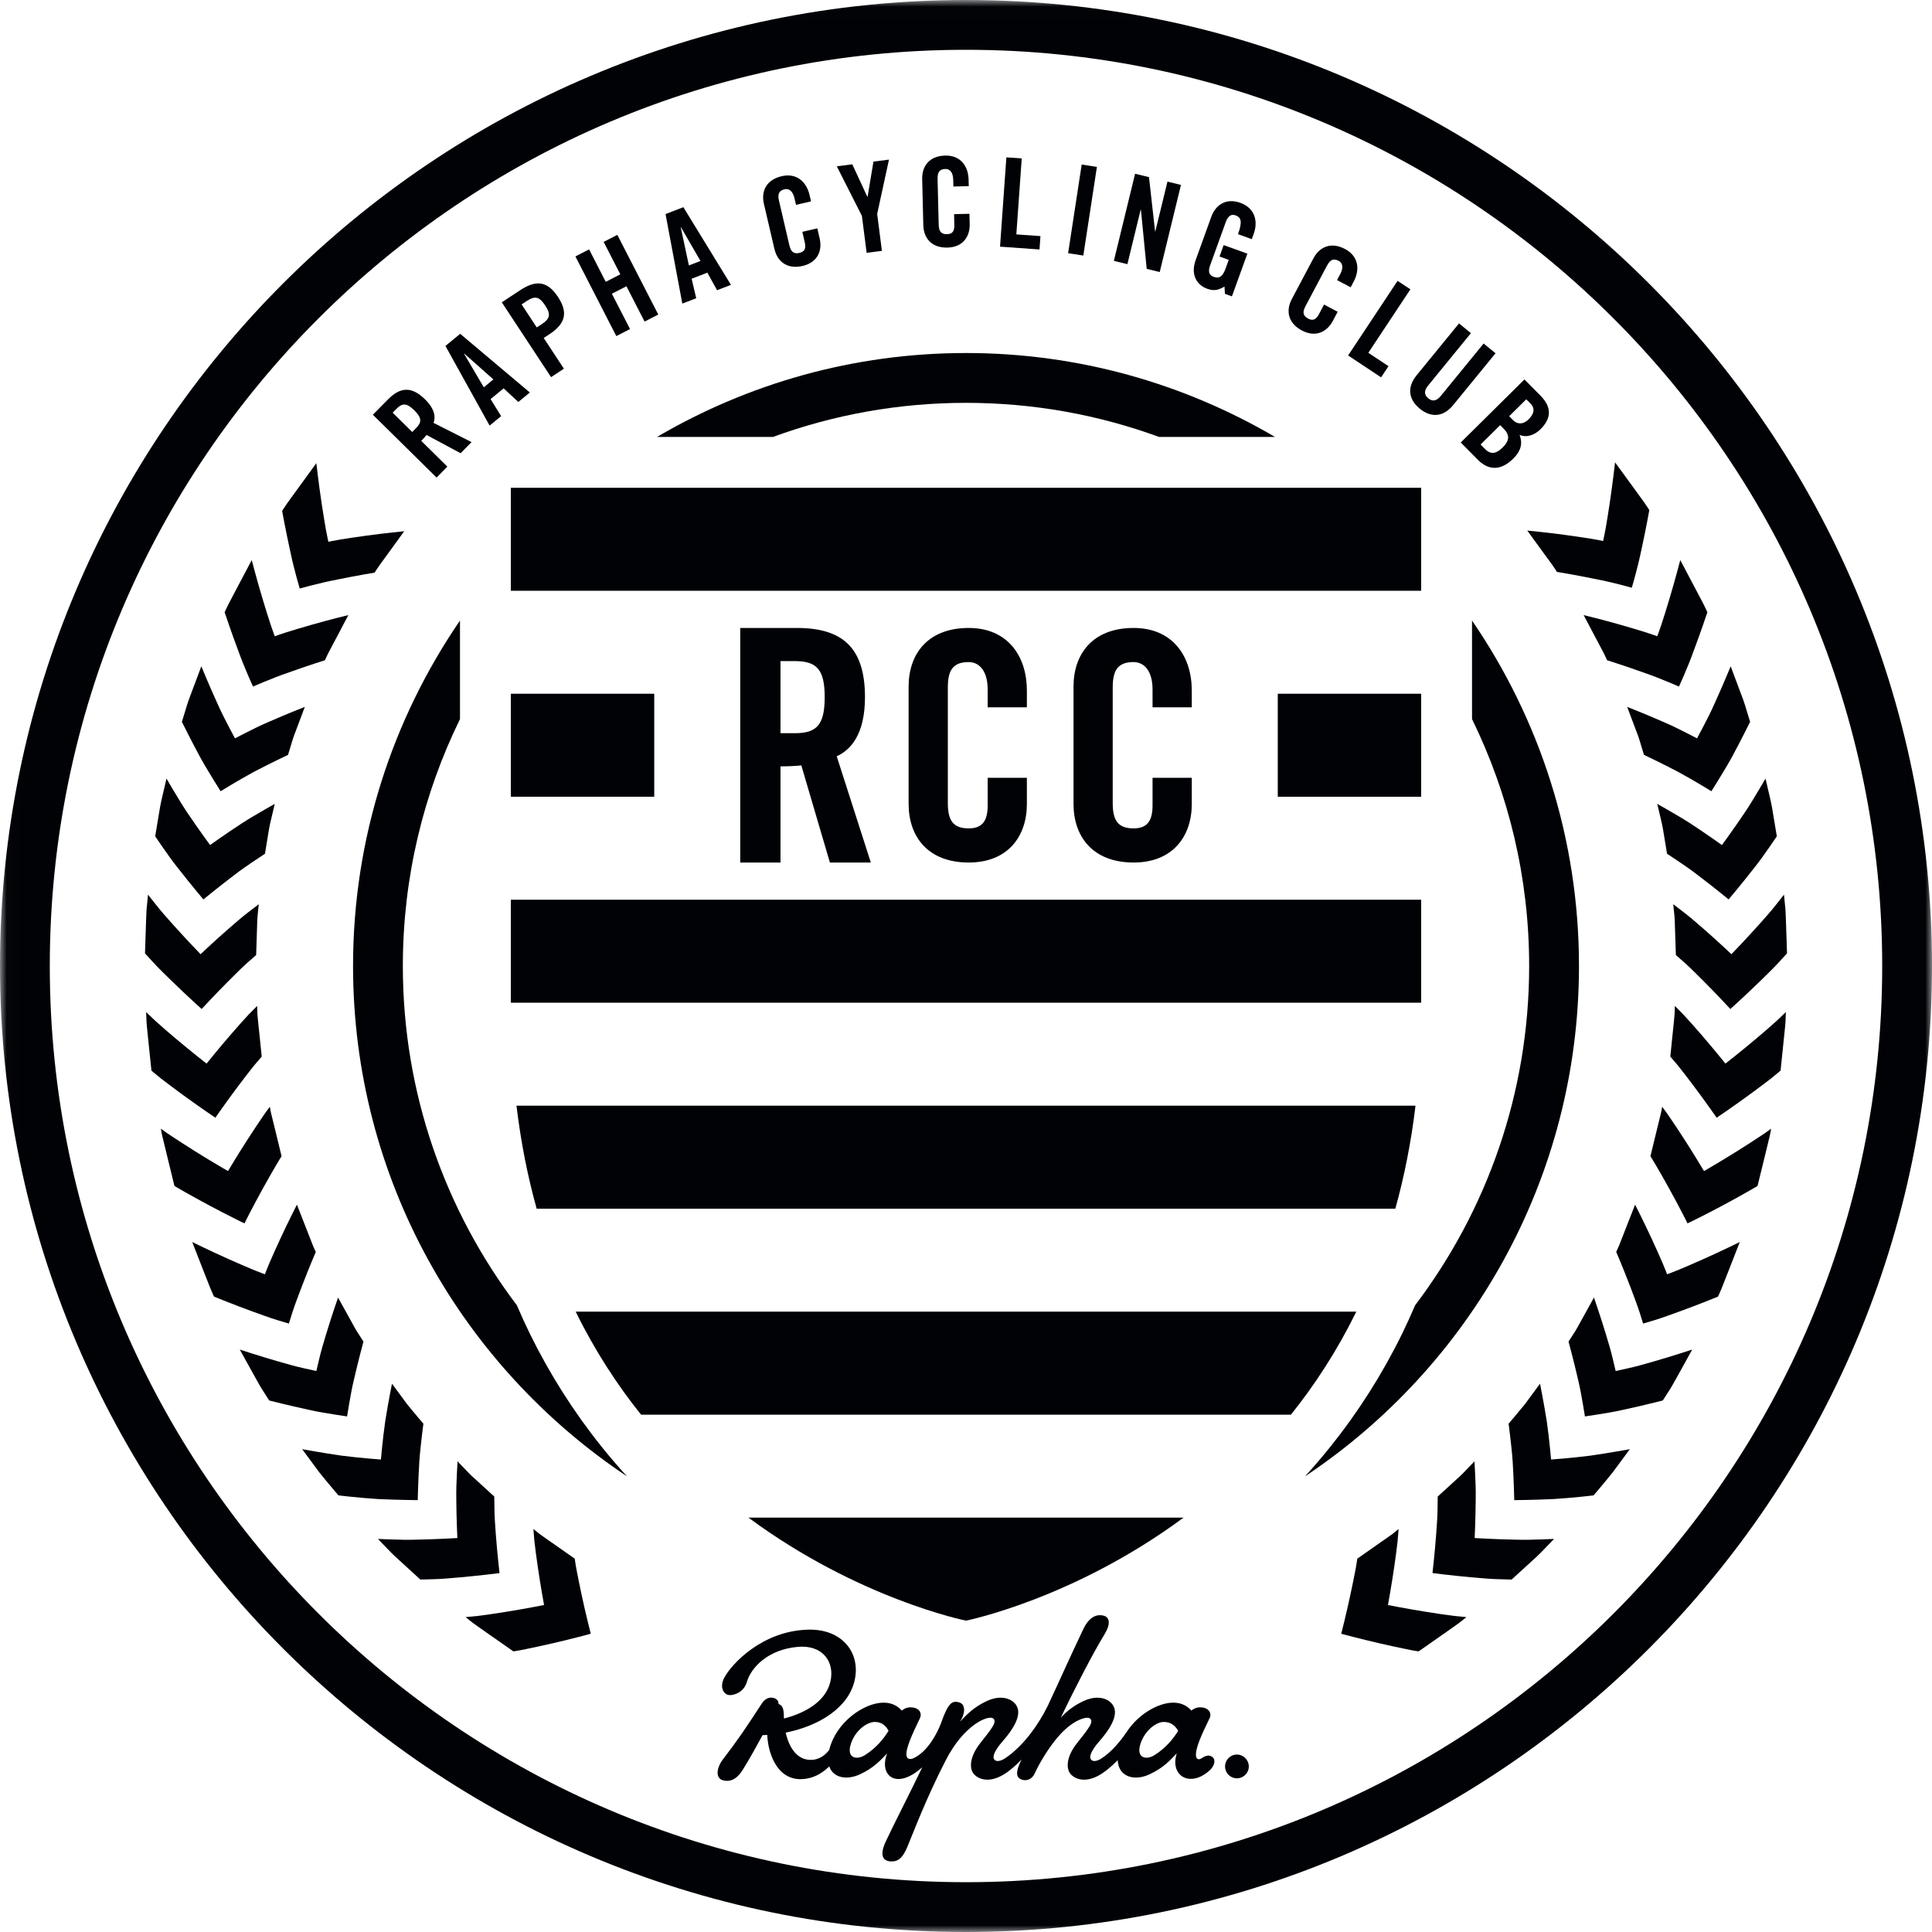 <?xml version="1.0" encoding="UTF-8"?>
<svg width="145px" height="145px" viewBox="0 0 145 145" version="1.1" xmlns="http://www.w3.org/2000/svg" xmlns:xlink="http://www.w3.org/1999/xlink">
    <!-- Generator: Sketch 48.1 (47250) - http://www.bohemiancoding.com/sketch -->
    <title>RCC Crest 2017 positive Copy</title>
    <desc>Created with Sketch.</desc>
    <defs>
        <polygon id="path-1" points="0.012 145 145 145 145 0.008 0.012 0.008"></polygon>
    </defs>
    <g id="L_RCC_010_Membership" stroke="none" stroke-width="1" fill="none" fill-rule="evenodd" transform="translate(-603, -2366)">
        <g id="CTA" transform="translate(30, 2275)">
            <g id="RCC-Crest-2017-positive-Copy" transform="translate(573, 91)">
                <path d="M118.505,72.5 C118.505,62.888 115.536,53.961 110.478,46.572 L110.478,53.967 C113.22,59.567 114.766,65.855 114.766,72.5 C114.766,82.056 111.575,90.878 106.206,97.965 C105.893,98.697 105.565,99.42 105.219,100.125 C103.744,103.129 101.941,105.967 99.864,108.559 C99.25,109.325 98.609,110.074 97.943,110.803 C110.326,102.551 118.505,88.464 118.505,72.5" id="Fill-1" fill="#000206"></path>
                <path d="M86.99,32.793 L95.69,32.793 C88.875,28.798 80.954,26.495 72.501,26.495 C64.046,26.495 56.125,28.798 49.311,32.793 L58.01,32.793 C62.532,31.138 67.413,30.234 72.501,30.234 C77.589,30.234 82.469,31.138 86.99,32.793" id="Fill-2" fill="#000206"></path>
                <path d="M39.781,100.125 C39.434,99.418 39.106,98.695 38.792,97.963 C33.425,90.876 30.234,82.055 30.234,72.5 C30.234,65.856 31.78,59.568 34.523,53.969 L34.523,46.574 C29.464,53.961 26.497,62.889 26.497,72.5 C26.497,88.464 34.674,102.549 47.056,110.802 C46.39,110.073 45.749,109.325 45.135,108.559 C43.057,105.965 41.255,103.127 39.781,100.125" id="Fill-3" fill="#000206"></path>
                <polygon id="Fill-4" fill="#000206" points="95.899 59.797 106.661 59.797 106.661 52.067 95.899 52.067"></polygon>
                <g id="Group-8">
                    <mask id="mask-2" fill="white">
                        <use xlink:href="#path-1"></use>
                    </mask>
                    <g id="Clip-6"></g>
                    <polygon id="Fill-5" fill="#000206" mask="url(#mask-2)" points="38.339 59.796 49.102 59.796 49.102 52.067 38.339 52.067"></polygon>
                    <path d="M72.5,141.262 C34.584,141.262 3.737,110.415 3.737,72.5 C3.737,34.584 34.584,3.737 72.5,3.737 C110.416,3.737 141.263,34.584 141.263,72.5 C141.263,110.415 110.416,141.262 72.5,141.262 Z M72.5,0 C32.523,0 0,32.523 0,72.5 C0,112.476 32.523,145 72.5,145 C112.477,145 145,112.476 145,72.5 C145,32.523 112.477,0 72.5,0 Z" id="Fill-7" fill="#000206" mask="url(#mask-2)"></path>
                </g>
                <path d="M92.834,131.682 C92.337,131.682 91.943,132.086 91.943,132.58 C91.943,133.071 92.337,133.466 92.834,133.466 C93.32,133.466 93.725,133.071 93.725,132.58 C93.725,132.086 93.32,131.682 92.834,131.682" id="Fill-9" fill="#000206"></path>
                <path d="M92.954,132.424 C92.954,132.467 92.927,132.506 92.847,132.506 L92.726,132.506 L92.726,132.296 L92.859,132.296 C92.929,132.296 92.954,132.337 92.954,132.38 L92.954,132.424 Z M92.867,132.103 L92.614,132.103 C92.556,132.103 92.51,132.153 92.51,132.211 L92.51,132.944 C92.51,133.005 92.556,133.053 92.614,133.053 C92.673,133.053 92.726,133.005 92.726,132.944 L92.726,132.693 L92.814,132.693 L92.952,132.979 C92.969,133.03 93.004,133.053 93.048,133.053 C93.107,133.053 93.154,133.005 93.154,132.944 C93.154,132.925 93.151,132.911 93.141,132.897 L93.021,132.659 C93.118,132.62 93.166,132.541 93.166,132.437 L93.166,132.362 C93.166,132.233 93.091,132.103 92.867,132.103 Z" id="Fill-10" fill="#000206"></path>
                <path d="M86.638,131.731 C86.034,132.109 85.239,131.964 85.597,130.864 C85.946,129.829 86.796,129.234 87.35,129.234 C87.938,129.234 88.252,129.598 88.426,129.902 C88.046,130.507 87.499,131.194 86.638,131.731 Z M64.903,131.731 C64.295,132.109 63.5,131.964 63.864,130.864 C64.206,129.829 65.104,129.234 65.656,129.234 C66.241,129.234 66.521,129.594 66.688,129.899 C66.31,130.507 65.763,131.194 64.903,131.731 Z M90.19,131.957 C89.978,132.105 89.617,132.119 89.814,131.273 C90.004,130.47 90.699,129.156 90.798,128.922 C90.936,128.595 90.758,128.19 90.167,128.141 C89.913,128.122 89.663,128.177 89.414,128.383 C89.143,128.074 88.721,127.787 88.052,127.787 C86.962,127.787 85.459,128.62 84.574,129.964 C84.089,130.69 83.424,131.478 82.678,131.97 C82.445,132.126 82.181,132.208 82.012,132.147 C81.677,132.024 81.77,131.523 82.502,130.69 C83.676,129.352 84.011,128.344 83.33,127.749 C82.865,127.344 82.1,127.299 81.328,127.663 C80.504,128.049 80.036,128.47 79.612,128.908 C80.688,126.678 82.029,124.074 82.925,122.608 C83.338,121.926 83.338,121.343 82.753,121.239 C82.239,121.151 81.719,121.398 81.301,122.274 C80.342,124.285 79.552,126.067 78.615,128.074 L78.615,128.069 C78.007,129.293 76.885,131.001 75.423,131.97 C75.187,132.126 74.924,132.208 74.757,132.147 C74.413,132.024 74.515,131.523 75.246,130.69 C76.416,129.352 76.755,128.344 76.071,127.749 C75.605,127.344 74.842,127.299 74.066,127.663 C73.05,128.141 72.576,128.671 72.043,129.22 C72.492,128.538 72.441,127.911 72.013,127.777 C71.449,127.594 71.158,127.815 70.624,129.329 C70.349,130.071 69.615,131.478 68.561,131.957 C68.319,132.065 67.874,132.119 68.078,131.273 C68.272,130.47 68.961,129.156 69.056,128.922 C69.198,128.595 69.021,128.19 68.433,128.141 C68.173,128.122 67.926,128.177 67.68,128.383 C67.405,128.074 66.984,127.787 66.311,127.787 C64.889,127.787 62.759,129.207 62.237,131.325 C61.985,131.684 61.511,132.065 60.903,132.083 C59.817,132.113 59.221,131.154 58.967,130.035 C61.412,129.553 63.712,128.191 64.157,126.046 C64.579,124.014 63.186,122.254 60.682,122.308 C57.237,122.379 54.914,124.865 54.356,125.92 C53.97,126.653 54.326,127.246 54.817,127.22 C55.171,127.208 55.832,126.975 56.046,126.253 C56.38,125.106 57.685,123.782 59.902,123.598 C61.581,123.455 62.533,124.521 62.377,125.895 C62.186,127.579 60.538,128.544 58.834,128.979 L58.833,128.871 C58.827,128.354 58.781,128.001 58.433,127.887 C58.436,127.706 58.355,127.563 58.175,127.474 C57.888,127.349 57.498,127.363 57.172,127.854 C55.985,129.682 55.414,130.533 54.26,132.04 C53.733,132.736 53.718,133.464 54.248,133.61 C54.788,133.766 55.298,133.541 55.737,132.841 C56.318,131.911 56.804,131.001 57.23,130.227 C57.345,130.223 57.464,130.217 57.581,130.21 C57.655,131.735 58.429,133.836 60.522,133.492 C61.29,133.368 61.823,132.962 62.237,132.575 C62.535,133.431 63.548,133.633 64.562,133.156 C65.581,132.676 66.048,132.147 66.583,131.596 C65.965,133.164 67.142,134.316 68.991,132.826 C69.071,132.761 69.146,132.697 69.218,132.638 C68.294,134.57 67.177,136.722 66.484,138.195 C66.012,139.199 66.231,139.653 66.82,139.701 C67.405,139.744 67.752,139.439 68.107,138.59 C68.583,137.449 69.512,134.964 70.977,132.116 C72.372,129.398 74.17,128.726 74.521,128.96 C74.896,129.204 74.37,129.808 73.572,130.821 C72.705,131.927 72.737,132.841 73.162,133.221 C73.694,133.701 74.647,133.784 75.831,132.826 C76.192,132.533 76.457,132.281 76.672,132.059 C76.299,132.799 76.154,133.351 76.657,133.552 C76.992,133.685 77.437,133.59 77.664,133.087 C77.996,132.35 78.746,131.063 79.574,130.165 C80.624,129.03 81.567,128.82 81.784,128.96 C82.162,129.204 81.63,129.808 80.835,130.821 C79.962,131.927 80.001,132.841 80.423,133.221 C80.954,133.701 81.906,133.784 83.089,132.826 C83.431,132.555 83.68,132.316 83.884,132.105 C83.943,133.351 85.121,133.713 86.295,133.156 C87.314,132.676 87.786,132.147 88.319,131.596 C87.776,133.246 89.291,134.224 90.788,132.868 C91.168,132.523 91.222,132.096 91.048,131.92 C90.806,131.666 90.501,131.74 90.19,131.957 Z" id="Fill-11" fill="#000206"></path>
                <path d="M43.279,117.857 C43.229,117.601 43.191,117.384 43.171,117.226 C43.148,117.07 43.135,116.981 43.135,116.981 C43.135,116.981 42.353,116.434 41.572,115.885 C41.181,115.61 40.786,115.343 40.498,115.129 C40.219,114.905 40.033,114.755 40.033,114.755 C40.033,114.755 40.062,115.114 40.106,115.651 C40.162,116.179 40.258,116.872 40.36,117.582 C40.563,118.997 40.833,120.459 40.833,120.459 C40.833,120.459 39.418,120.742 37.936,120.977 C37.197,121.094 36.44,121.209 35.876,121.277 C35.318,121.332 34.945,121.368 34.945,121.368 C34.945,121.368 35.161,121.54 35.484,121.798 C35.816,122.044 36.273,122.356 36.723,122.675 C37.627,123.307 38.532,123.939 38.532,123.939 C38.532,123.939 38.624,123.925 38.785,123.898 C38.945,123.874 39.178,123.83 39.461,123.77 C40.023,123.655 40.764,123.496 41.492,123.328 C42.951,122.993 44.339,122.616 44.339,122.616 C44.339,122.616 43.967,121.171 43.667,119.768 C43.516,119.066 43.377,118.373 43.279,117.857" id="Fill-12" fill="#000206"></path>
                <path d="M37.213,115.169 C37.159,114.456 37.111,113.761 37.109,113.212 C37.102,112.675 37.096,112.317 37.096,112.317 C37.096,112.317 36.391,111.672 35.687,111.029 C35.324,110.717 35,110.366 34.753,110.107 C34.505,109.849 34.34,109.676 34.34,109.676 C34.34,109.676 34.32,110.032 34.292,110.567 C34.265,111.105 34.231,111.835 34.246,112.538 C34.255,113.956 34.325,115.433 34.325,115.433 C34.325,115.433 32.874,115.521 31.363,115.552 C30.602,115.58 29.866,115.555 29.305,115.536 C28.74,115.514 28.365,115.499 28.365,115.499 C28.365,115.499 28.557,115.697 28.843,115.996 C29.13,116.294 29.507,116.697 29.923,117.061 C30.737,117.804 31.551,118.549 31.551,118.549 C31.551,118.549 31.926,118.539 32.489,118.523 C33.039,118.513 33.806,118.449 34.553,118.381 C36.054,118.248 37.49,118.063 37.49,118.063 C37.49,118.063 37.319,116.59 37.213,115.169" id="Fill-13" fill="#000206"></path>
                <path d="M31.352,112.588 C31.352,112.588 31.384,111.116 31.47,109.702 C31.518,108.99 31.61,108.26 31.667,107.731 C31.733,107.202 31.777,106.849 31.777,106.849 C31.777,106.849 31.152,106.127 30.552,105.384 C29.985,104.616 29.419,103.847 29.419,103.847 C29.419,103.847 29.141,105.226 28.911,106.673 C28.711,108.084 28.589,109.54 28.589,109.54 C28.589,109.54 27.122,109.438 25.63,109.248 C24.178,109.039 22.677,108.763 22.677,108.763 C22.677,108.763 23.333,109.649 23.989,110.536 C24.681,111.395 25.402,112.232 25.402,112.232 C25.402,112.232 26.904,112.414 28.381,112.507 C29.895,112.577 31.352,112.588 31.352,112.588" id="Fill-14" fill="#000206"></path>
                <path d="M25.135,106.166 C25.682,106.249 26.048,106.305 26.048,106.305 C26.048,106.305 26.108,105.947 26.197,105.41 C26.29,104.875 26.406,104.178 26.583,103.462 C26.909,102.039 27.279,100.688 27.279,100.688 C27.279,100.688 27.151,100.488 26.957,100.187 C26.751,99.892 26.523,99.472 26.296,99.053 C25.833,98.219 25.371,97.385 25.371,97.385 C25.371,97.385 24.91,98.703 24.488,100.095 C24.273,100.79 24.068,101.499 23.951,102.017 C23.825,102.546 23.742,102.898 23.742,102.898 C23.742,102.898 23.381,102.816 22.837,102.696 C22.283,102.578 21.582,102.384 20.874,102.177 C19.455,101.768 17.996,101.287 17.996,101.287 C17.996,101.287 18.531,102.252 19.066,103.218 C19.332,103.702 19.598,104.185 19.833,104.527 C20.055,104.875 20.204,105.108 20.204,105.108 C20.204,105.108 21.687,105.488 23.127,105.797 C23.836,105.961 24.586,106.078 25.135,106.166" id="Fill-15" fill="#000206"></path>
                <path d="M20.793,99.071 C21.327,99.23 21.684,99.336 21.684,99.336 C21.684,99.336 21.791,98.991 21.951,98.475 C22.118,97.959 22.383,97.261 22.638,96.588 C23.153,95.233 23.703,93.954 23.703,93.954 C23.703,93.954 23.589,93.743 23.458,93.41 C23.328,93.077 23.154,92.633 22.981,92.189 C22.633,91.301 22.284,90.413 22.284,90.413 C22.284,90.413 21.65,91.648 21.043,92.96 C20.739,93.613 20.442,94.284 20.22,94.792 C20.002,95.301 19.884,95.635 19.884,95.635 C19.884,95.635 19.527,95.513 19.022,95.304 C18.52,95.095 17.847,94.806 17.168,94.502 C15.81,93.898 14.426,93.216 14.426,93.216 C14.426,93.216 14.828,94.245 15.23,95.273 C15.432,95.788 15.634,96.301 15.786,96.686 C15.939,97.07 16.067,97.316 16.067,97.316 C16.067,97.316 17.492,97.899 18.883,98.405 C19.585,98.659 20.26,98.907 20.793,99.071" id="Fill-16" fill="#000206"></path>
                <path d="M17.535,91.417 C17.778,91.537 17.981,91.639 18.123,91.709 C18.271,91.776 18.355,91.815 18.355,91.815 C18.355,91.815 18.393,91.733 18.461,91.589 C18.535,91.445 18.641,91.24 18.767,90.992 C19.022,90.502 19.365,89.856 19.713,89.227 C20.061,88.596 20.412,87.981 20.678,87.528 C20.941,87.076 21.132,86.776 21.132,86.776 C21.132,86.776 20.907,85.85 20.682,84.923 C20.569,84.459 20.456,83.996 20.37,83.649 C20.323,83.475 20.295,83.329 20.281,83.226 C20.263,83.124 20.254,83.064 20.254,83.064 C20.254,83.064 20.199,83.137 20.105,83.262 C20.008,83.388 19.877,83.569 19.733,83.785 C19.437,84.217 19.043,84.804 18.654,85.408 C17.873,86.609 17.112,87.891 17.112,87.891 C17.112,87.891 15.864,87.174 14.596,86.376 C13.963,85.98 13.327,85.567 12.847,85.249 C12.605,85.092 12.412,84.956 12.283,84.86 C12.15,84.765 12.074,84.709 12.074,84.709 C12.074,84.709 12.086,84.777 12.106,84.896 C12.124,85.016 12.158,85.185 12.21,85.385 C12.307,85.787 12.439,86.324 12.568,86.861 C12.83,87.934 13.092,89.006 13.092,89.006 C13.092,89.006 13.415,89.204 13.917,89.486 C14.416,89.768 15.079,90.135 15.736,90.485 C16.394,90.837 17.048,91.172 17.535,91.417" id="Fill-17" fill="#000206"></path>
                <path d="M13.755,82.196 C14.966,83.082 16.163,83.886 16.163,83.886 C16.163,83.886 17.011,82.662 17.871,81.521 C18.302,80.947 18.734,80.391 19.059,79.981 C19.409,79.571 19.642,79.298 19.642,79.298 C19.642,79.298 19.544,78.349 19.447,77.4 C19.402,76.924 19.339,76.451 19.318,76.093 C19.308,75.735 19.299,75.497 19.299,75.497 C19.299,75.497 19.047,75.752 18.668,76.136 C18.298,76.524 17.842,77.047 17.37,77.589 C16.432,78.665 15.503,79.825 15.503,79.825 C15.503,79.825 14.364,78.937 13.215,77.968 C12.646,77.485 12.058,76.985 11.645,76.604 C11.239,76.217 10.969,75.958 10.969,75.958 C10.969,75.958 10.979,76.233 10.994,76.646 C11.018,77.059 11.086,77.609 11.138,78.156 C11.252,79.255 11.365,80.352 11.365,80.352 C11.365,80.352 11.653,80.591 12.086,80.947 C12.543,81.298 13.149,81.756 13.755,82.196" id="Fill-18" fill="#000206"></path>
                <path d="M12.979,73.712 C14.057,74.76 15.134,75.727 15.134,75.727 C15.134,75.727 16.14,74.637 17.149,73.629 C17.661,73.121 18.141,72.631 18.551,72.271 C18.955,71.914 19.225,71.676 19.225,71.676 C19.225,71.676 19.256,70.722 19.287,69.767 C19.299,69.289 19.312,68.811 19.36,68.456 C19.396,68.1 19.421,67.863 19.421,67.863 C19.421,67.863 19.136,68.081 18.71,68.407 C18.272,68.738 17.737,69.192 17.204,69.661 C16.13,70.596 15.052,71.613 15.052,71.613 C15.052,71.613 14.044,70.573 13.037,69.451 C12.532,68.893 12.028,68.318 11.691,67.881 C11.342,67.44 11.108,67.146 11.108,67.146 C11.108,67.146 11.082,67.42 11.042,67.833 C10.989,68.243 10.97,68.795 10.955,69.346 C10.919,70.448 10.882,71.55 10.882,71.55 C10.882,71.55 11.134,71.826 11.512,72.241 C11.883,72.652 12.446,73.191 12.979,73.712" id="Fill-19" fill="#000206"></path>
                <path d="M13.397,65.203 C14.326,66.395 15.265,67.504 15.265,67.504 C15.265,67.504 16.405,66.566 17.537,65.71 C18.09,65.277 18.697,64.869 19.143,64.568 C19.589,64.272 19.886,64.076 19.886,64.076 L20.196,62.193 C20.28,61.723 20.409,61.263 20.484,60.914 C20.566,60.565 20.619,60.332 20.619,60.332 C20.619,60.332 20.312,60.509 19.848,60.772 C19.389,61.041 18.748,61.404 18.151,61.792 C16.966,62.566 15.766,63.421 15.766,63.421 C15.766,63.421 14.904,62.246 14.056,60.99 C13.638,60.365 13.27,59.734 12.975,59.249 C12.688,58.761 12.496,58.436 12.496,58.436 C12.496,58.436 12.433,58.704 12.339,59.107 C12.25,59.512 12.106,60.046 12.01,60.589 C11.828,61.678 11.647,62.767 11.647,62.767 C11.647,62.767 11.86,63.077 12.179,63.543 C12.499,64.004 12.919,64.609 13.397,65.203" id="Fill-20" fill="#000206"></path>
                <path d="M16.072,58.603 C16.363,59.071 16.558,59.384 16.558,59.384 C16.558,59.384 17.797,58.613 19.051,57.931 C20.348,57.252 21.619,56.653 21.619,56.653 C21.619,56.653 21.687,56.425 21.791,56.082 C21.892,55.739 22.026,55.282 22.207,54.839 C22.542,53.946 22.877,53.053 22.877,53.053 C22.877,53.053 21.574,53.562 20.238,54.148 C19.561,54.435 18.922,54.753 18.442,54.999 C17.959,55.248 17.635,55.414 17.635,55.414 C17.635,55.414 17.462,55.087 17.202,54.598 C16.94,54.104 16.595,53.435 16.303,52.766 C15.691,51.426 15.11,50.007 15.11,50.007 C15.11,50.007 14.723,51.041 14.335,52.075 C14.13,52.588 13.971,53.117 13.854,53.515 C13.733,53.91 13.652,54.174 13.652,54.174 C13.652,54.174 14.326,55.545 15.026,56.836 C15.383,57.486 15.786,58.131 16.072,58.603" id="Fill-21" fill="#000206"></path>
                <path d="M18.993,51.53 C18.993,51.53 20.307,50.935 21.693,50.461 C23.059,49.969 24.389,49.551 24.389,49.551 C24.389,49.551 24.477,49.329 24.641,49.011 C24.807,48.695 25.031,48.273 25.255,47.852 C25.699,47.008 26.144,46.163 26.144,46.163 C26.144,46.163 24.796,46.488 23.406,46.886 C22.712,47.082 22.011,47.293 21.482,47.458 C20.957,47.625 20.625,47.753 20.625,47.753 C20.625,47.753 20.486,47.403 20.312,46.882 C20.143,46.365 19.922,45.666 19.709,44.953 C19.281,43.53 18.894,42.035 18.894,42.035 C18.894,42.035 18.378,43.011 17.861,43.987 C17.603,44.475 17.347,44.963 17.154,45.329 C16.966,45.699 16.861,45.954 16.861,45.954 C16.861,45.954 17.346,47.414 17.867,48.799 C18.361,50.181 18.993,51.53 18.993,51.53" id="Fill-22" fill="#000206"></path>
                <path d="M107.066,120.977 C105.582,120.742 104.168,120.46 104.168,120.46 C104.168,120.46 104.438,118.998 104.642,117.582 C104.743,116.872 104.838,116.179 104.894,115.651 C104.937,115.114 104.967,114.755 104.967,114.755 C104.967,114.755 104.781,114.905 104.503,115.13 C104.214,115.343 103.819,115.61 103.428,115.885 C102.648,116.434 101.866,116.982 101.866,116.982 C101.866,116.982 101.853,117.07 101.83,117.226 C101.809,117.384 101.772,117.601 101.722,117.857 C101.623,118.373 101.485,119.066 101.332,119.768 C101.032,121.17 100.662,122.616 100.662,122.616 C100.662,122.616 102.049,122.993 103.508,123.328 C104.236,123.496 104.978,123.656 105.54,123.77 C105.822,123.83 106.055,123.875 106.215,123.898 C106.377,123.924 106.469,123.94 106.469,123.94 C106.469,123.94 107.373,123.306 108.277,122.675 C108.728,122.356 109.184,122.044 109.516,121.798 C109.839,121.54 110.056,121.369 110.056,121.369 C110.056,121.369 109.683,121.331 109.125,121.277 C108.56,121.209 107.804,121.094 107.066,120.977" id="Fill-23" fill="#000206"></path>
                <path d="M113.636,115.552 C112.126,115.521 110.677,115.433 110.677,115.433 C110.677,115.433 110.745,113.956 110.754,112.537 C110.77,111.835 110.736,111.105 110.709,110.567 C110.68,110.032 110.66,109.677 110.66,109.677 C110.66,109.677 110.495,109.849 110.247,110.107 C109.999,110.366 109.676,110.717 109.313,111.03 C108.608,111.673 107.903,112.317 107.903,112.317 C107.903,112.317 107.898,112.676 107.891,113.212 C107.889,113.761 107.841,114.456 107.786,115.167 C107.681,116.59 107.511,118.061 107.511,118.061 C107.511,118.061 108.947,118.248 110.447,118.381 C111.194,118.449 111.961,118.513 112.512,118.522 C113.074,118.539 113.449,118.549 113.449,118.549 C113.449,118.549 114.263,117.806 115.078,117.061 C115.493,116.697 115.871,116.294 116.157,115.996 C116.445,115.697 116.636,115.499 116.636,115.499 C116.636,115.499 116.259,115.514 115.695,115.536 C115.134,115.555 114.399,115.58 113.636,115.552" id="Fill-24" fill="#000206"></path>
                <path d="M116.411,109.54 C116.411,109.54 116.289,108.084 116.089,106.673 C115.86,105.227 115.581,103.847 115.581,103.847 C115.581,103.847 115.015,104.617 114.449,105.384 C113.849,106.126 113.224,106.849 113.224,106.849 C113.224,106.849 113.268,107.202 113.333,107.731 C113.391,108.259 113.482,108.989 113.529,109.702 C113.617,111.115 113.648,112.588 113.648,112.588 C113.648,112.588 115.105,112.577 116.619,112.505 C118.097,112.414 119.599,112.232 119.599,112.232 C119.599,112.232 120.32,111.395 121.011,110.536 C121.667,109.649 122.323,108.763 122.323,108.763 C122.323,108.763 120.822,109.038 119.37,109.248 C117.878,109.438 116.411,109.54 116.411,109.54" id="Fill-25" fill="#000206"></path>
                <path d="M122.163,102.697 C121.621,102.817 121.259,102.897 121.259,102.897 C121.259,102.897 121.175,102.546 121.05,102.017 C120.934,101.499 120.727,100.79 120.513,100.095 C120.091,98.703 119.629,97.384 119.629,97.384 C119.629,97.384 119.167,98.219 118.706,99.053 C118.476,99.473 118.249,99.892 118.044,100.187 C117.85,100.487 117.72,100.688 117.72,100.688 C117.72,100.688 118.091,102.04 118.418,103.462 C118.594,104.179 118.711,104.875 118.804,105.409 C118.893,105.947 118.952,106.305 118.952,106.305 C118.952,106.305 119.317,106.249 119.866,106.166 C120.414,106.078 121.165,105.962 121.875,105.797 C123.313,105.488 124.797,105.108 124.797,105.108 C124.797,105.108 124.945,104.875 125.168,104.527 C125.402,104.185 125.669,103.702 125.935,103.219 C126.469,102.252 127.003,101.287 127.003,101.287 C127.003,101.287 125.546,101.768 124.128,102.177 C123.418,102.384 122.719,102.578 122.163,102.697" id="Fill-26" fill="#000206"></path>
                <path d="M125.978,95.304 C125.474,95.513 125.116,95.635 125.116,95.635 C125.116,95.635 124.997,95.301 124.779,94.792 C124.559,94.284 124.261,93.613 123.957,92.96 C123.35,91.648 122.717,90.413 122.717,90.413 C122.717,90.413 122.368,91.301 122.019,92.189 C121.846,92.633 121.672,93.077 121.543,93.41 C121.411,93.743 121.298,93.953 121.298,93.953 C121.298,93.953 121.846,95.233 122.363,96.588 C122.617,97.261 122.881,97.959 123.049,98.475 C123.209,98.991 123.318,99.336 123.318,99.336 C123.318,99.336 123.673,99.23 124.208,99.071 C124.741,98.907 125.416,98.659 126.117,98.405 C127.508,97.899 128.934,97.316 128.934,97.316 C128.934,97.316 129.061,97.07 129.215,96.686 C129.366,96.301 129.568,95.788 129.771,95.273 C130.173,94.245 130.574,93.216 130.574,93.216 C130.574,93.216 129.19,93.898 127.833,94.502 C127.153,94.806 126.48,95.095 125.978,95.304" id="Fill-27" fill="#000206"></path>
                <path d="M132.153,85.249 C131.674,85.567 131.038,85.98 130.404,86.376 C129.136,87.175 127.888,87.891 127.888,87.891 C127.888,87.891 127.127,86.609 126.347,85.407 C125.957,84.804 125.564,84.217 125.268,83.785 C125.123,83.569 124.992,83.389 124.896,83.263 C124.801,83.136 124.747,83.065 124.747,83.065 C124.747,83.065 124.737,83.124 124.72,83.226 C124.706,83.33 124.677,83.476 124.63,83.65 C124.545,83.996 124.432,84.46 124.318,84.923 C124.093,85.851 123.868,86.777 123.868,86.777 C123.868,86.777 124.06,87.076 124.322,87.528 C124.588,87.982 124.94,88.596 125.287,89.227 C125.635,89.857 125.978,90.502 126.232,90.992 C126.359,91.239 126.465,91.445 126.539,91.59 C126.607,91.733 126.645,91.814 126.645,91.814 C126.645,91.814 126.729,91.777 126.877,91.709 C127.019,91.639 127.222,91.537 127.466,91.417 C127.953,91.173 128.606,90.837 129.265,90.485 C129.922,90.134 130.584,89.769 131.083,89.485 C131.586,89.204 131.907,89.006 131.907,89.006 C131.907,89.006 132.17,87.934 132.433,86.861 C132.563,86.323 132.693,85.787 132.791,85.385 C132.842,85.184 132.875,85.015 132.894,84.896 C132.915,84.777 132.926,84.709 132.926,84.709 C132.926,84.709 132.85,84.764 132.717,84.86 C132.588,84.957 132.396,85.092 132.153,85.249" id="Fill-28" fill="#000206"></path>
                <path d="M131.785,77.968 C130.637,78.937 129.497,79.824 129.497,79.824 C129.497,79.824 128.567,78.665 127.631,77.589 C127.158,77.047 126.702,76.524 126.332,76.136 C125.953,75.752 125.702,75.496 125.702,75.496 C125.702,75.496 125.693,75.735 125.682,76.093 C125.661,76.451 125.599,76.924 125.554,77.399 C125.456,78.349 125.359,79.298 125.359,79.298 C125.359,79.298 125.591,79.571 125.941,79.981 C126.267,80.391 126.699,80.947 127.128,81.522 C127.99,82.663 128.837,83.887 128.837,83.887 C128.837,83.887 130.034,83.082 131.245,82.196 C131.85,81.756 132.458,81.298 132.915,80.947 C133.347,80.591 133.635,80.352 133.635,80.352 C133.635,80.352 133.748,79.254 133.862,78.156 C133.915,77.607 133.983,77.059 134.007,76.647 C134.021,76.233 134.031,75.958 134.031,75.958 C134.031,75.958 133.761,76.217 133.356,76.604 C132.942,76.985 132.355,77.485 131.785,77.968" id="Fill-29" fill="#000206"></path>
                <path d="M131.963,69.451 C130.957,70.573 129.947,71.614 129.947,71.614 C129.947,71.614 128.87,70.596 127.797,69.661 C127.263,69.192 126.729,68.738 126.29,68.407 C125.865,68.08 125.58,67.863 125.58,67.863 C125.58,67.863 125.604,68.1 125.64,68.456 C125.689,68.811 125.702,69.289 125.714,69.767 C125.745,70.722 125.777,71.677 125.777,71.677 C125.777,71.677 126.046,71.914 126.45,72.271 C126.859,72.631 127.34,73.121 127.852,73.629 C128.86,74.636 129.867,75.727 129.867,75.727 C129.867,75.727 130.943,74.761 132.022,73.712 C132.554,73.19 133.117,72.652 133.488,72.241 C133.866,71.826 134.119,71.55 134.119,71.55 C134.119,71.55 134.082,70.448 134.046,69.346 C134.03,68.795 134.012,68.243 133.959,67.833 L133.892,67.146 C133.892,67.146 133.66,67.441 133.31,67.881 C132.972,68.318 132.468,68.893 131.963,69.451" id="Fill-30" fill="#000206"></path>
                <path d="M129.235,63.422 C129.235,63.422 128.035,62.565 126.85,61.792 C126.251,61.403 125.61,61.041 125.153,60.773 C124.69,60.509 124.38,60.332 124.38,60.332 C124.38,60.332 124.435,60.565 124.516,60.914 C124.591,61.263 124.721,61.723 124.804,62.193 C124.96,63.134 125.114,64.076 125.114,64.076 C125.114,64.076 125.412,64.273 125.858,64.569 C126.304,64.869 126.91,65.277 127.463,65.71 C128.594,66.566 129.736,67.504 129.736,67.504 C129.736,67.504 130.675,66.395 131.603,65.203 C132.081,64.609 132.501,64.005 132.821,63.543 C133.141,63.077 133.354,62.767 133.354,62.767 C133.354,62.767 133.173,61.678 132.991,60.589 C132.893,60.046 132.749,59.512 132.662,59.107 C132.567,58.704 132.505,58.435 132.505,58.435 C132.505,58.435 132.313,58.761 132.025,59.248 C131.731,59.734 131.364,60.365 130.944,60.989 C130.096,62.247 129.235,63.422 129.235,63.422" id="Fill-31" fill="#000206"></path>
                <path d="M127.365,55.414 C127.365,55.414 127.043,55.248 126.558,54.999 C126.078,54.753 125.44,54.435 124.761,54.148 C123.427,53.562 122.124,53.053 122.124,53.053 C122.124,53.053 122.457,53.946 122.794,54.839 C122.975,55.281 123.109,55.739 123.209,56.082 C123.313,56.425 123.382,56.653 123.382,56.653 C123.382,56.653 124.653,57.252 125.949,57.931 C127.204,58.613 128.442,59.384 128.442,59.384 C128.442,59.384 128.638,59.072 128.929,58.602 C129.215,58.131 129.618,57.486 129.975,56.836 C130.674,55.546 131.348,54.175 131.348,54.175 C131.348,54.175 131.268,53.91 131.147,53.515 C131.03,53.117 130.871,52.588 130.665,52.075 C130.277,51.041 129.891,50.007 129.891,50.007 C129.891,50.007 129.31,51.426 128.697,52.766 C128.405,53.435 128.06,54.104 127.799,54.598 C127.539,55.087 127.365,55.414 127.365,55.414" id="Fill-32" fill="#000206"></path>
                <path d="M121.595,46.885 C120.204,46.489 118.856,46.164 118.856,46.164 C118.856,46.164 119.301,47.008 119.747,47.852 C119.97,48.274 120.193,48.695 120.36,49.011 C120.523,49.33 120.612,49.551 120.612,49.551 C120.612,49.551 121.941,49.969 123.307,50.46 C124.694,50.935 126.007,51.53 126.007,51.53 C126.007,51.53 126.639,50.181 127.132,48.799 C127.655,47.414 128.14,45.954 128.14,45.954 C128.14,45.954 128.034,45.698 127.847,45.33 C127.654,44.963 127.397,44.474 127.139,43.986 C126.623,43.011 126.107,42.035 126.107,42.035 C126.107,42.035 125.719,43.53 125.291,44.953 C125.079,45.667 124.858,46.365 124.689,46.883 C124.515,47.403 124.376,47.752 124.376,47.752 C124.376,47.752 124.043,47.625 123.518,47.458 C122.989,47.293 122.289,47.082 121.595,46.885" id="Fill-33" fill="#000206"></path>
                <path d="M22.498,44.172 C22.498,44.172 23.883,43.769 25.322,43.495 C26.744,43.201 28.119,42.976 28.119,42.976 C28.119,42.976 28.239,42.769 28.444,42.477 C28.654,42.188 28.936,41.802 29.216,41.416 C29.776,40.643 30.336,39.871 30.336,39.871 C30.336,39.871 28.955,40.002 27.524,40.198 C26.809,40.294 26.085,40.404 25.538,40.492 C24.994,40.584 24.647,40.663 24.647,40.663 C24.647,40.663 24.559,40.296 24.461,39.758 C24.367,39.221 24.247,38.498 24.137,37.762 C23.915,36.292 23.743,34.759 23.743,34.759 C23.743,34.759 23.095,35.651 22.444,36.544 C22.12,36.991 21.796,37.438 21.553,37.773 C21.316,38.111 21.175,38.35 21.175,38.35 C21.175,38.35 21.45,39.864 21.769,41.308 C22.063,42.746 22.498,44.172 22.498,44.172" id="Fill-34" fill="#000206"></path>
                <path d="M116.521,42.423 C116.727,42.716 116.846,42.922 116.846,42.922 C116.846,42.922 118.221,43.145 119.643,43.438 C121.084,43.709 122.468,44.111 122.468,44.111 C122.468,44.111 122.901,42.686 123.193,41.247 C123.512,39.802 123.784,38.287 123.784,38.287 C123.784,38.287 123.643,38.05 123.405,37.712 C123.162,37.376 122.837,36.93 122.513,36.483 C121.861,35.591 121.212,34.699 121.212,34.699 C121.212,34.699 121.042,36.234 120.821,37.703 C120.713,38.44 120.593,39.163 120.5,39.699 C120.403,40.239 120.315,40.605 120.315,40.605 C120.315,40.605 119.967,40.526 119.424,40.435 C118.877,40.348 118.152,40.239 117.438,40.143 C116.006,39.949 114.625,39.82 114.625,39.82 C114.625,39.82 115.186,40.592 115.746,41.364 C116.028,41.749 116.309,42.134 116.521,42.423" id="Fill-35" fill="#000206"></path>
                <polygon id="Fill-36" fill="#000206" points="38.339 75.255 106.661 75.255 106.661 67.526 38.339 67.526"></polygon>
                <path d="M104.722,90.714 C105.39,88.32 105.905,85.748 106.236,82.984 L38.763,82.984 C39.094,85.748 39.61,88.32 40.277,90.714 L104.722,90.714" id="Fill-37" fill="#000206"></path>
                <path d="M43.207,98.443 C44.637,101.358 46.308,103.92 48.112,106.173 L96.887,106.173 C98.692,103.92 100.362,101.358 101.793,98.443 L43.207,98.443" id="Fill-38" fill="#000206"></path>
                <polyline id="Fill-39" fill="#000206" points="38.339 44.338 106.661 44.338 106.661 36.609 38.339 36.609 38.339 44.338"></polyline>
                <path d="M72.5,121.632 L72.501,121.632 C72.537,121.625 80.562,120.01 88.825,113.902 L56.175,113.902 C64.438,120.01 72.463,121.625 72.498,121.632 L72.5,121.632" id="Fill-40" fill="#000206"></path>
                <path d="M58.578,55.028 L59.652,55.028 C61.285,55.028 61.895,54.42 61.895,52.322 C61.895,50.225 61.285,49.617 59.652,49.617 L58.578,49.617 L58.578,55.028 Z M58.578,64.734 L55.555,64.734 L55.555,47.129 L59.798,47.129 C63.187,47.129 64.918,48.567 64.918,52.322 C64.918,55.151 63.82,56.297 62.797,56.76 L65.357,64.734 L62.285,64.734 L60.14,57.443 C59.749,57.492 59.115,57.517 58.578,57.517 L58.578,64.734 Z" id="Fill-41" fill="#000206"></path>
                <path d="M74.127,53.084 L74.127,51.755 C74.127,50.308 73.462,49.69 72.704,49.69 C71.517,49.69 71.137,50.308 71.137,51.589 L71.137,60.273 C71.137,61.555 71.517,62.172 72.704,62.172 C73.771,62.172 74.127,61.555 74.127,60.439 L74.127,58.375 L77.069,58.375 L77.069,60.344 C77.069,62.765 75.646,64.734 72.704,64.734 C69.618,64.734 68.194,62.765 68.194,60.344 L68.194,51.519 C68.194,49.098 69.618,47.129 72.704,47.129 C75.646,47.129 77.069,49.265 77.069,51.826 L77.069,53.084 L74.127,53.084" id="Fill-42" fill="#000206"></path>
                <path d="M86.501,53.084 L86.501,51.755 C86.501,50.308 85.837,49.69 85.078,49.69 C83.892,49.69 83.512,50.308 83.512,51.589 L83.512,60.273 C83.512,61.555 83.892,62.172 85.078,62.172 C86.145,62.172 86.501,61.555 86.501,60.439 L86.501,58.375 L89.445,58.375 L89.445,60.344 C89.445,62.765 88.022,64.734 85.078,64.734 C81.994,64.734 80.57,62.765 80.57,60.344 L80.57,51.519 C80.57,49.098 81.994,47.129 85.078,47.129 C88.022,47.129 89.445,49.265 89.445,51.826 L89.445,53.084 L86.501,53.084" id="Fill-43" fill="#000206"></path>
                <path d="M30.939,32.421 L31.228,32.13 C31.665,31.687 31.663,31.358 31.094,30.796 C30.524,30.235 30.195,30.237 29.757,30.681 L29.47,30.972 L30.939,32.421 Z M33.575,35.021 L32.766,35.842 L27.985,31.127 L29.122,29.975 C30.029,29.054 30.883,28.969 31.904,29.975 C32.671,30.733 32.688,31.337 32.54,31.74 L35.391,33.18 L34.568,34.015 L32.014,32.644 C31.922,32.764 31.759,32.942 31.615,33.088 L33.575,35.021 Z" id="Fill-44" fill="#000206"></path>
                <path d="M36.31,29.068 L37.029,28.476 L34.844,26.537 L34.829,26.55 L36.31,29.068 Z M37.609,31.232 L36.746,31.942 L33.431,25.964 L34.538,25.053 L39.766,29.457 L38.902,30.167 L37.798,29.147 L36.82,29.952 L37.609,31.232 Z" id="Fill-45" fill="#000206"></path>
                <path d="M40.284,24.574 L40.659,24.328 C41.288,23.914 41.355,23.591 40.915,22.922 C40.474,22.252 40.152,22.186 39.521,22.6 L39.148,22.846 L40.284,24.574 Z M41.358,28.306 L37.66,22.688 L39.046,21.776 C40.236,20.993 41.091,21.089 41.879,22.287 C42.668,23.486 42.418,24.308 41.226,25.091 L40.807,25.368 L42.322,27.671 L41.358,28.306 Z" id="Fill-46" fill="#000206"></path>
                <polyline id="Fill-47" fill="#000206" points="46.256 25.224 43.185 19.244 44.212 18.716 45.463 21.151 46.556 20.59 45.305 18.155 46.332 17.627 49.405 23.607 48.377 24.134 47.015 21.484 45.922 22.046 47.285 24.697 46.256 25.224"></polyline>
                <path d="M51.703,19.921 L52.572,19.586 L51.109,17.056 L51.091,17.062 L51.703,19.921 Z M52.252,22.384 L51.209,22.785 L49.95,16.065 L51.288,15.55 L54.86,21.38 L53.816,21.782 L53.089,20.465 L51.908,20.92 L52.252,22.384 Z" id="Fill-48" fill="#000206"></path>
                <path d="M59.743,15.375 L59.624,14.866 C59.496,14.313 59.185,14.136 58.895,14.203 C58.441,14.309 58.351,14.579 58.466,15.069 L59.239,18.392 C59.354,18.882 59.554,19.085 60.008,18.979 C60.417,18.884 60.498,18.616 60.399,18.189 L60.215,17.399 L61.341,17.137 L61.515,17.891 C61.732,18.816 61.362,19.697 60.237,19.959 C59.057,20.235 58.336,19.608 58.121,18.682 L57.333,15.304 C57.117,14.378 57.486,13.498 58.667,13.223 C59.793,12.961 60.528,13.651 60.757,14.631 L60.869,15.112 L59.743,15.375" id="Fill-49" fill="#000206"></path>
                <polyline id="Fill-50" fill="#000206" points="66.189 18.827 65.042 18.973 64.687 16.202 62.803 12.481 63.966 12.332 65.095 14.769 65.114 14.767 65.555 12.128 66.72 11.979 65.833 16.055 66.189 18.827"></polyline>
                <path d="M71.554,13.998 L71.54,13.478 C71.527,12.91 71.261,12.674 70.962,12.681 C70.498,12.692 70.354,12.938 70.367,13.44 L70.45,16.847 C70.463,17.35 70.617,17.588 71.082,17.576 C71.501,17.566 71.635,17.321 71.623,16.884 L71.605,16.074 L72.758,16.046 L72.777,16.818 C72.8,17.767 72.261,18.553 71.106,18.582 C69.896,18.611 69.32,17.852 69.296,16.903 L69.212,13.441 C69.188,12.492 69.729,11.706 70.938,11.676 C72.092,11.648 72.67,12.472 72.695,13.477 L72.707,13.971 L71.554,13.998" id="Fill-51" fill="#000206"></path>
                <polyline id="Fill-52" fill="#000206" points="75.054 18.513 75.53 11.809 76.683 11.891 76.278 17.591 78.087 17.72 78.017 18.723 75.054 18.513"></polyline>
                <polyline id="Fill-53" fill="#000206" points="80.164 19.004 81.183 12.35 82.325 12.526 81.305 19.179 80.164 19.004"></polyline>
                <polyline id="Fill-54" fill="#000206" points="83.598 19.579 85.191 13.04 86.233 13.294 86.691 17.367 86.708 17.372 87.62 13.631 88.633 13.879 87.04 20.417 86.062 20.179 85.628 15.746 85.607 15.741 84.614 19.825 83.598 19.579"></polyline>
                <path d="M91.837,18.395 L93.617,19.037 L92.458,22.243 L91.933,22.053 L91.901,21.507 C91.438,21.776 91.112,21.856 90.605,21.673 C89.746,21.362 89.37,20.535 89.734,19.527 L90.911,16.268 C91.234,15.374 92.024,14.837 93.093,15.223 C94.179,15.615 94.435,16.6 94.095,17.546 L93.949,17.949 L92.915,17.575 C93.256,16.63 93.154,16.315 92.723,16.16 C92.46,16.065 92.184,16.143 91.992,16.678 L90.818,19.928 C90.672,20.331 90.71,20.641 91.086,20.777 C91.523,20.935 91.77,20.747 91.998,20.116 L92.219,19.503 L91.529,19.253 L91.837,18.395" id="Fill-55" fill="#000206"></path>
                <path d="M100.348,21.021 L100.593,20.559 C100.857,20.057 100.741,19.72 100.479,19.581 C100.065,19.362 99.82,19.506 99.585,19.951 L97.986,22.966 C97.75,23.411 97.767,23.695 98.181,23.913 C98.551,24.11 98.787,23.961 98.993,23.575 L99.372,22.857 L100.394,23.399 L100.033,24.083 C99.587,24.923 98.728,25.345 97.709,24.803 C96.637,24.235 96.506,23.289 96.952,22.449 L98.577,19.385 C99.023,18.545 99.879,18.123 100.951,18.691 C101.97,19.233 102.072,20.236 101.6,21.126 L101.37,21.563 L100.348,21.021" id="Fill-56" fill="#000206"></path>
                <polyline id="Fill-57" fill="#000206" points="101.178 26.679 104.891 21.078 105.852 21.715 102.695 26.479 104.21 27.482 103.653 28.32 101.178 26.679"></polyline>
                <path d="M109.502,24.273 L110.396,25.004 L107.183,28.935 C106.872,29.317 106.869,29.628 107.195,29.894 C107.518,30.159 107.824,30.095 108.136,29.713 L111.348,25.782 L112.243,26.513 L109.059,30.407 C108.328,31.302 107.408,31.368 106.557,30.672 C105.707,29.977 105.587,29.063 106.318,28.168 L109.502,24.273" id="Fill-58" fill="#000206"></path>
                <path d="M113.265,31.239 L113.559,31.537 C113.868,31.848 114.316,31.877 114.712,31.484 C115.158,31.044 115.219,30.643 114.858,30.279 L114.549,29.968 L113.265,31.239 Z M111.121,33.362 L111.462,33.706 C111.893,34.144 112.304,34.054 112.784,33.576 C113.276,33.091 113.338,32.662 112.851,32.172 L112.589,31.907 L111.121,33.362 Z M114.412,28.479 L115.618,29.697 C116.489,30.577 116.428,31.414 115.612,32.22 C115.202,32.626 114.602,32.879 114.049,32.64 C114.276,33.241 114.188,33.813 113.571,34.422 C112.784,35.202 111.841,35.441 110.917,34.508 L109.633,33.21 L114.412,28.479 Z" id="Fill-59" fill="#000206"></path>
            </g>
        </g>
    </g>
</svg>